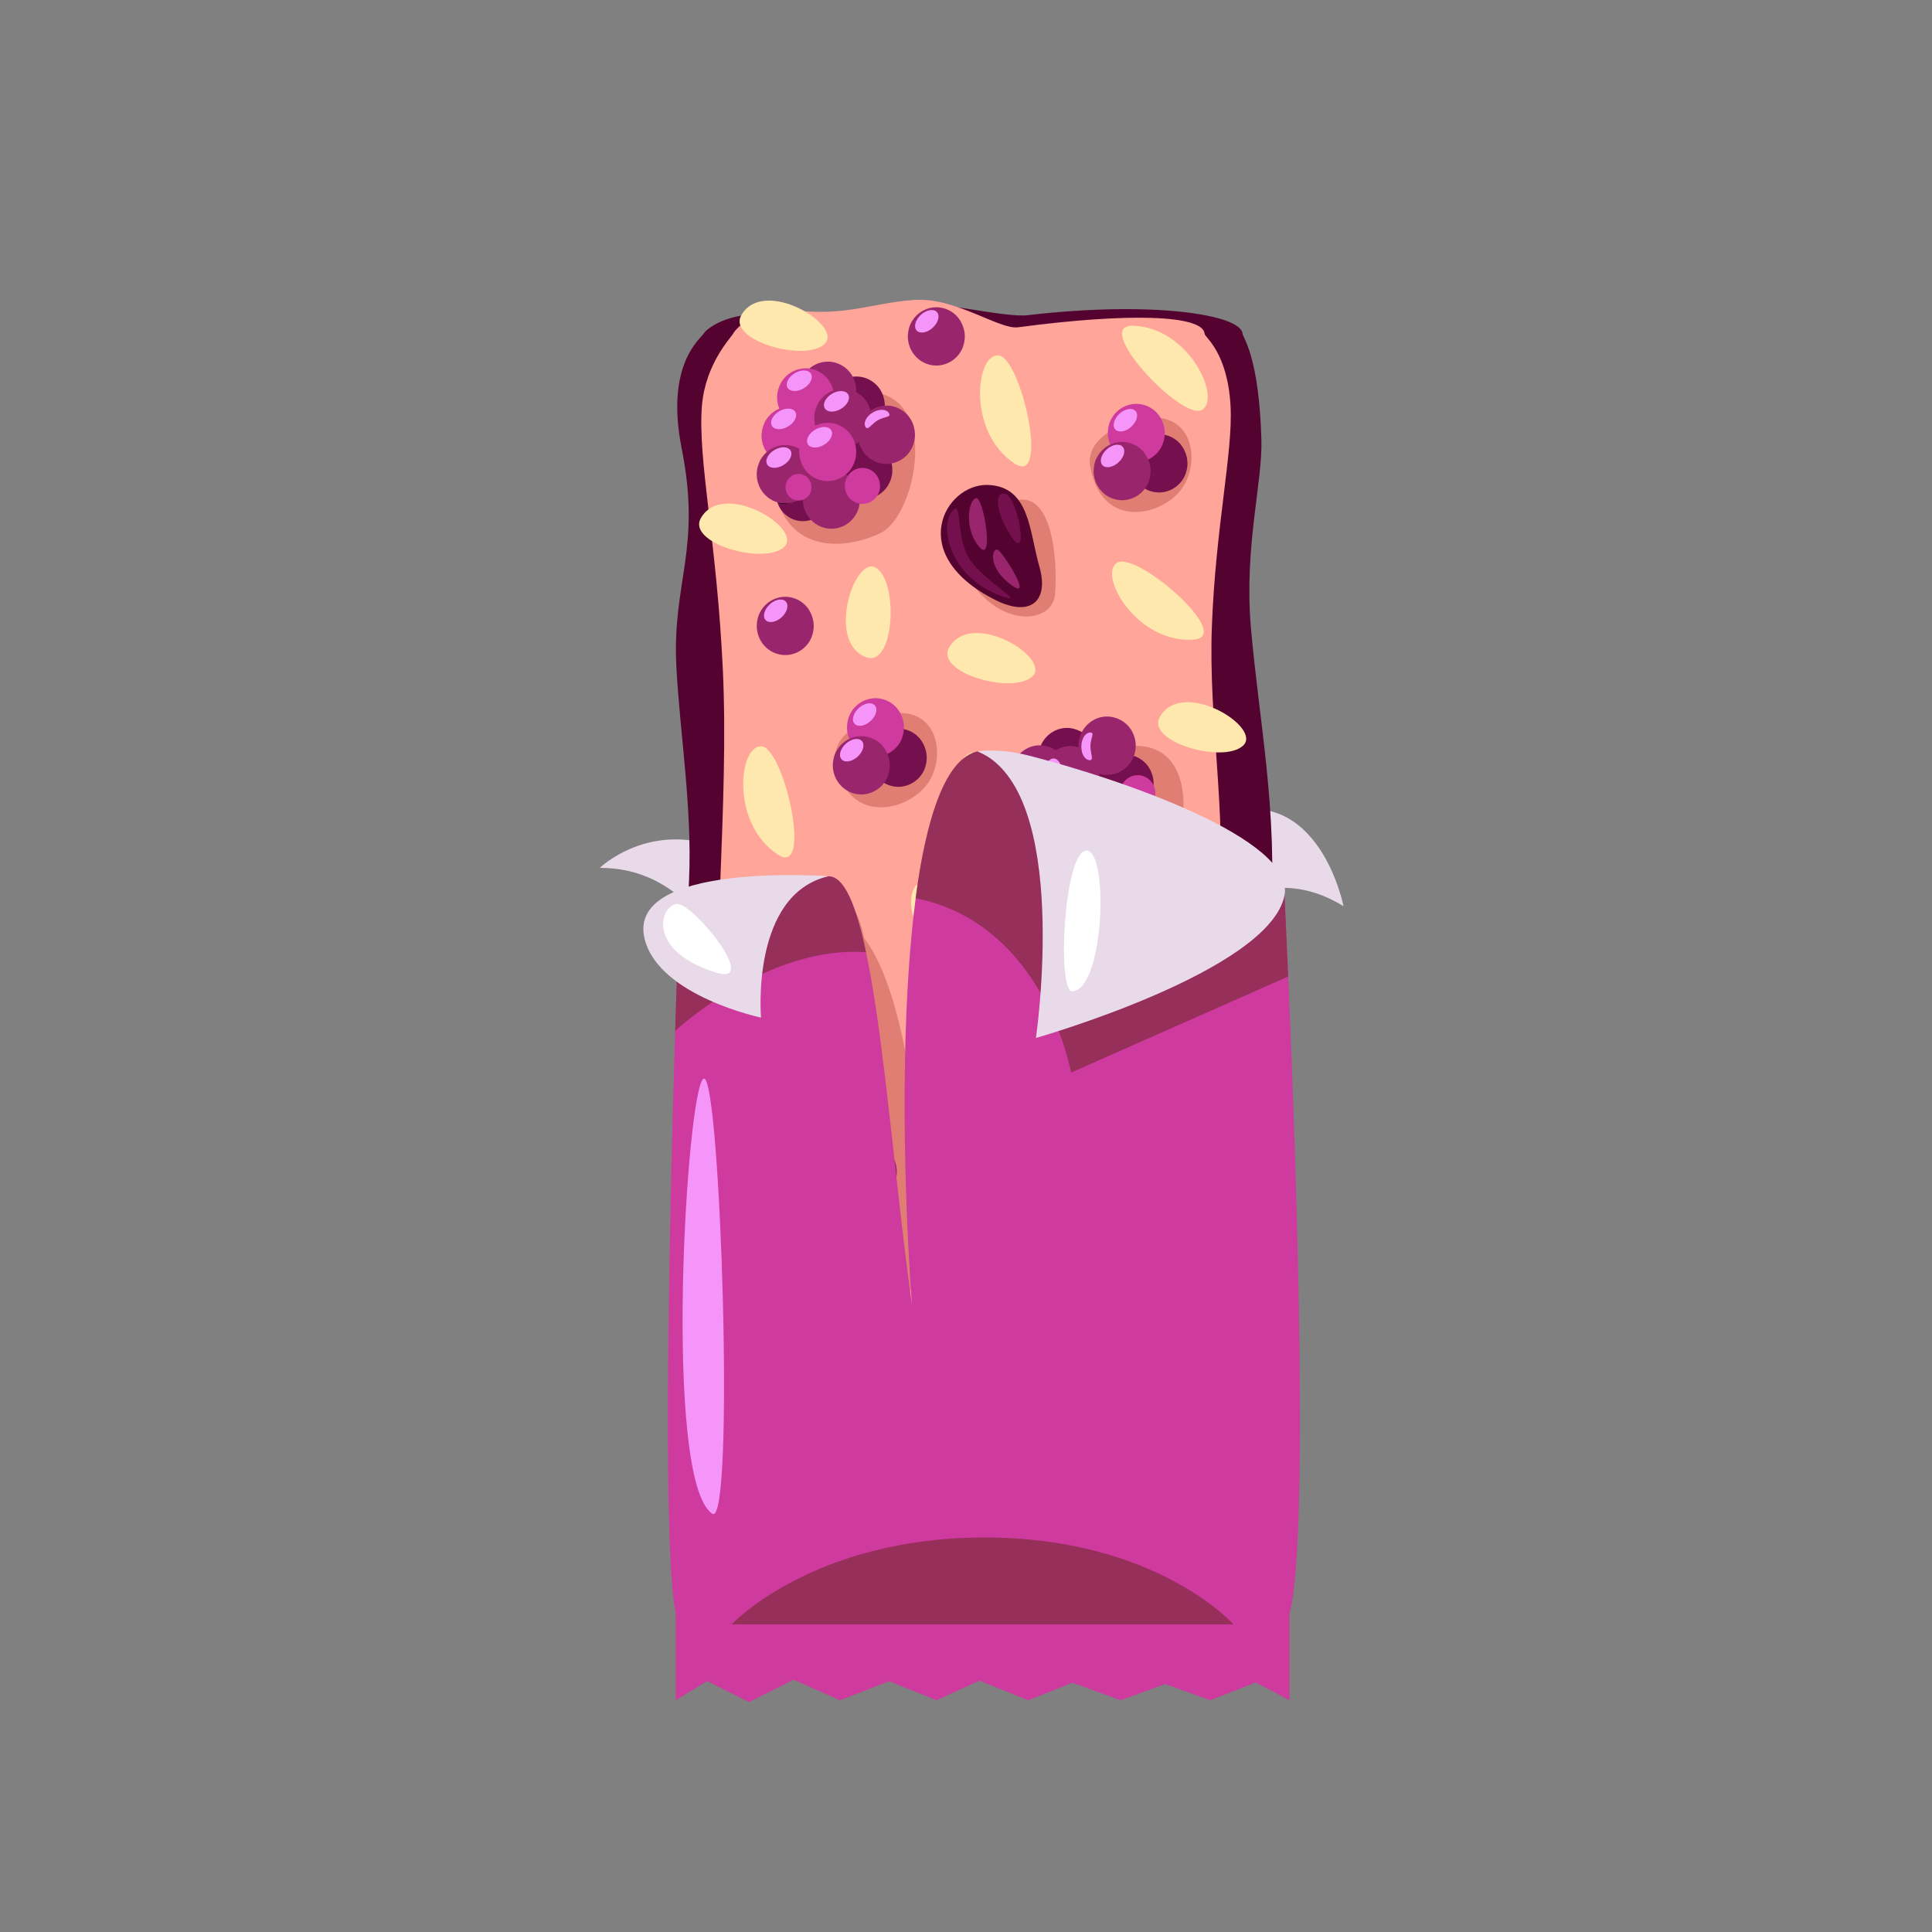 <?xml version="1.0" encoding="UTF-8"?>
<svg xmlns="http://www.w3.org/2000/svg" xmlns:xlink="http://www.w3.org/1999/xlink" viewBox="0 0 200 200">
  <rect x="0" y="0" width="200" height="200" fill="#808080" stroke="none"/>
  <defs>
    <style>
      .cls-1 {
        fill: #e9daea;
      }

      .cls-1, .cls-2, .cls-3, .cls-4, .cls-5, .cls-6, .cls-7, .cls-8, .cls-9, .cls-10, .cls-11, .cls-12, .cls-13, .cls-14, .cls-15 {
        stroke-width: 0px;
      }

      .cls-2 {
        fill: #99256d;
      }

      .cls-3 {
        fill: url(#_Áåçûìÿííûé_ãðàäèåíò_27);
      }

      .cls-3, .cls-4, .cls-8, .cls-12 {
        mix-blend-mode: screen;
      }

      .cls-4 {
        fill: url(#_Áåçûìÿííûé_ãðàäèåíò_27-2);
      }

      .cls-16 {
        isolation: isolate;
      }

      .cls-5 {
        fill: #ffe8ae;
      }

      .cls-6 {
        fill: #ce3a9d;
      }

      .cls-7 {
        fill: #540331;
      }

      .cls-8 {
        fill: url(#_Áåçûìÿííûé_ãðàäèåíò_27-4);
      }

      .cls-9 {
        fill: #662520;
        opacity: .54;
      }

      .cls-10 {
        fill: #e07e73;
      }

      .cls-11 {
        fill: #75104e;
      }

      .cls-12 {
        fill: url(#_Áåçûìÿííûé_ãðàäèåíò_27-3);
      }

      .cls-13 {
        fill: #ffa599;
      }

      .cls-14 {
        fill: #fff;
      }

      .cls-15 {
        fill: #f695f9;
      }
    </style>
    <linearGradient id="_Áåçûìÿííûé_ãðàäèåíò_27" data-name="Áåçûìÿííûé ãðàäèåíò 27" x1="-3717.6" y1="-5135.67" x2="-3710.8" y2="-5130.99" gradientTransform="translate(-2546.61 5817.68) rotate(60.39)" gradientUnits="userSpaceOnUse">
      <stop offset=".12" stop-color="#ff79cd"/>
      <stop offset=".13" stop-color="#ee70bf"/>
      <stop offset=".17" stop-color="#b65693"/>
      <stop offset=".22" stop-color="#863f6b"/>
      <stop offset=".26" stop-color="#5c2c4a"/>
      <stop offset=".3" stop-color="#3b1c2f"/>
      <stop offset=".35" stop-color="#210f1a"/>
      <stop offset=".39" stop-color="#0e060b"/>
      <stop offset=".44" stop-color="#030102"/>
      <stop offset=".49" stop-color="#000"/>
    </linearGradient>
    <linearGradient id="_Áåçûìÿííûé_ãðàäèåíò_27-2" data-name="Áåçûìÿííûé ãðàäèåíò 27" x1="-104.36" y1="-306.27" x2="-97.61" y2="-301.62" gradientTransform="translate(209.61 396.36) rotate(1.35)" xlink:href="#_Áåçûìÿííûé_ãðàäèåíò_27"/>
    <linearGradient id="_Áåçûìÿííûé_ãðàäèåíò_27-3" data-name="Áåçûìÿííûé ãðàäèåíò 27" x1="-2625.63" y1="-4462.02" x2="-2618.81" y2="-4457.33" gradientTransform="translate(-1534.53 5070.82) rotate(48.98)" xlink:href="#_Áåçûìÿííûé_ãðàäèåíò_27"/>
    <linearGradient id="_Áåçûìÿííûé_ãðàäèåíò_27-4" data-name="Áåçûìÿííûé ãðàäèåíò 27" x1="-128.05" y1="-261.6" x2="-121.3" y2="-256.95" gradientTransform="translate(209.61 396.36) rotate(1.35)" xlink:href="#_Áåçûìÿííûé_ãðàäèåíò_27"/>
  </defs>
  <g class="cls-16">
    <g id="altro">
      <g>
        <path class="cls-1" d="M75.02,87.98c-7.64-3.26-12.93,1.86-12.93,1.86,4.15,0,7.21,1.74,9.74,4.33l3.19-6.19Z"/>
        <path class="cls-1" d="M126.45,84.27c10.13-3.28,12.63,9.54,12.63,9.54-5-3.07-9.43-2.04-13.66.38l1.02-9.92Z"/>
        <path class="cls-7" d="M128.87,166.37c-.62,1.53-5.17,5.13-12.89,3.35-5-1.15-8.35,6.1-17.04-.24-3.43-2.5-5.16,1.91-10.61.57-7.91-1.95-12.21,1.66-15.5-2.49-.83-1.05-3.83-12.73-2.89-28.04.39-6.29,2.96-15.92,1.36-25.19-1.35-7.81-.27-16.51.03-23.21.33-7.56-.95-15.24-1.31-22.05-.47-8.88,2.64-12.11.54-22.69-1.73-8.72,2.03-11.37,2.28-11.84.27-.51,2.65-2.33,6.58-1.93,6.78.69,10.31-.7,15.57-1.18,2.25-.21,9.12,1.46,11.37,1.2,13.04-1.52,22.12-.05,22.27,1.91.04.45,1.7,2.32,1.95,10.96.13,4.46-1.8,11.11-1.09,19.42.82,9.62,2.84,19.15,2.03,30.4-.45,6.37-1.69,12.5-1.18,21.19.38,6.6-.8,15.13.25,20.17,3.58,17.15-1.15,28.27-1.72,29.67Z"/>
        <path class="cls-13" d="M126.25,94.76c-.4,6.38-.5,13.07-.05,21.77.17,3.46,2.17,7.64,1.91,11.44-.23,3.44-2.71,6.54-2.51,8.97.7,8.05,4.08,12.06,3.85,16.87-.27,5.91-4.28,11.78-4.55,12.55-.54,1.53-5.15,8.36-10.5,3.79-6.09-5.21-7.27-.48-13.81-1.22-2.86-.33-6.05,2.12-8.94,2.36-.83.08-1.75.01-2.82-.28-.9-.26-1.74-.43-2.52-.55-5.22-.82-7.93.7-10.44-2.89-.45-.65-2.86-7.66-3.28-15.27-.27-4.83,4.33-5.61,1.5-14.87-1.84-6.01,2.35-13.91.45-23.08-2.88-13.94-.23-16.52.03-23.21.29-7.56.58-14.97.26-21.77-.61-13.2-2.61-21.76-2.17-27.33.35-4.42,3.07-7.15,3.22-7.48.24-.52,2.48-2.87,5.92-2.47,5.94.7,8.22-.71,12.84-1.04,4.28-.3,8.79,3.1,10.76,2.83,11.41-1.52,19.17-1.29,19.3.68.03.37,2.4,1.9,2.69,7.55.24,4.74-1.57,12.61-1.94,22.83-.35,9.65,1.5,18.57.8,29.82Z"/>
        <g>
          <path class="cls-2" d="M99.69,35.91c-.59,1.55-2.3,2.33-3.82,1.73-1.37-.54-2.13-2.02-1.82-3.45.02-.15.07-.3.12-.45.59-1.55,2.3-2.33,3.82-1.73.77.3,1.35.9,1.64,1.63.3.7.34,1.5.05,2.27Z"/>
          <path class="cls-15" d="M96.53,33.95c-.59.52-1.32.63-1.65.25s-.11-1.11.47-1.63c.58-.52,1.32-.63,1.65-.25.33.38.11,1.11-.47,1.63Z"/>
        </g>
        <g>
          <path class="cls-2" d="M84.05,65.88c-.59,1.55-2.3,2.33-3.82,1.73-1.37-.54-2.13-2.02-1.82-3.45.02-.15.07-.3.12-.45.59-1.55,2.3-2.33,3.82-1.73.77.3,1.35.9,1.64,1.63.3.7.34,1.5.05,2.27Z"/>
          <path class="cls-15" d="M80.89,63.92c-.59.52-1.32.63-1.65.25-.33-.38-.11-1.11.47-1.63.58-.52,1.32-.63,1.65-.25.33.38.11,1.11-.47,1.63Z"/>
        </g>
        <g>
          <path class="cls-2" d="M111.31,101.79c-.59,1.55-2.3,2.33-3.82,1.73-1.37-.54-2.13-2.02-1.82-3.45.02-.15.07-.3.12-.45.59-1.55,2.3-2.33,3.82-1.73.77.3,1.35.9,1.64,1.63.3.7.34,1.5.05,2.27Z"/>
          <path class="cls-15" d="M108.15,99.83c-.58.52-1.32.63-1.65.25-.33-.38-.11-1.11.47-1.63.59-.52,1.32-.63,1.65-.25.33.38.11,1.11-.47,1.63Z"/>
        </g>
        <g>
          <path class="cls-2" d="M124.24,140.61c-.59,1.55-2.3,2.33-3.83,1.73-1.37-.54-2.13-2.02-1.82-3.45.02-.15.07-.3.12-.45.59-1.55,2.3-2.33,3.82-1.73.77.3,1.35.9,1.64,1.63.3.7.34,1.5.05,2.27Z"/>
          <path class="cls-15" d="M121.09,138.65c-.59.52-1.32.63-1.65.25-.33-.38-.11-1.11.47-1.63.59-.52,1.32-.63,1.65-.25.33.38.11,1.11-.47,1.63Z"/>
        </g>
        <g>
          <path class="cls-2" d="M96.36,157.2c-.59,1.55-2.3,2.33-3.82,1.73-1.37-.54-2.13-2.02-1.82-3.45.02-.15.07-.3.12-.45.59-1.55,2.3-2.33,3.82-1.73.77.3,1.35.9,1.64,1.63.3.7.34,1.5.05,2.27Z"/>
          <path class="cls-15" d="M93.2,155.24c-.59.52-1.32.63-1.65.25-.33-.38-.11-1.11.47-1.63.59-.52,1.32-.63,1.65-.25.33.38.11,1.11-.47,1.63Z"/>
        </g>
        <g>
          <path class="cls-10" d="M99.21,57.76c2.95,7.4,9.74,7.21,10.01,3.74.27-3.47-.24-10.34-3.82-9.75-3.58.58-8.39.51-6.2,6.02Z"/>
          <g>
            <path class="cls-7" d="M103.1,62.14c-9.48-4.72-5.26-12.06-.87-11.94,4.38.12,4.32,4.82,5.36,8.43,1.04,3.61-.92,5.28-4.49,3.51Z"/>
            <path class="cls-11" d="M104.01,61.81c-5.52-1.74-6.78-7.08-5.52-8.79,1.27-1.7.25,2.7,2.05,5.11,1.6,2.15,5.55,4.33,3.47,3.68Z"/>
            <path class="cls-2" d="M101.29,56.52c-1.51-1.92-1.04-4.73-.26-4.96.78-.23,1.98,7.14.26,4.96Z"/>
            <path class="cls-2" d="M104.84,60.66c-2.72-1.85-2.14-4.08-1.54-3.73.6.35,3.6,5.13,1.54,3.73Z"/>
            <path class="cls-11" d="M104.57,55.36c-1.62-2.58-1.6-4.72-.39-4.18,1.21.53,2.44,7.44.39,4.18Z"/>
          </g>
        </g>
        <g>
          <path class="cls-10" d="M79.73,98.96c2.95,7.4,9.74,7.21,10.01,3.74.27-3.47-.24-10.34-3.82-9.75-3.58.58-8.39.51-6.2,6.02Z"/>
          <g>
            <path class="cls-7" d="M83.62,103.33c-9.48-4.72-5.26-12.06-.87-11.94,4.38.12,4.32,4.82,5.36,8.43,1.04,3.61-.92,5.28-4.49,3.51Z"/>
            <path class="cls-11" d="M84.53,103c-5.52-1.74-6.78-7.08-5.52-8.79,1.27-1.7.25,2.7,2.05,5.11,1.6,2.15,5.55,4.33,3.47,3.68Z"/>
            <path class="cls-2" d="M81.81,97.72c-1.51-1.92-1.04-4.73-.26-4.96.78-.23,1.98,7.14.26,4.96Z"/>
            <path class="cls-2" d="M85.36,101.85c-2.72-1.85-2.14-4.08-1.54-3.73.6.35,3.6,5.13,1.54,3.73Z"/>
            <path class="cls-11" d="M85.09,96.56c-1.62-2.58-1.6-4.72-.39-4.18,1.21.53,2.44,7.44.39,4.18Z"/>
          </g>
        </g>
        <g>
          <path class="cls-10" d="M104.76,127.19c2.95,7.4,9.74,7.21,10.01,3.74.27-3.47-.24-10.34-3.82-9.75-3.58.58-8.39.51-6.2,6.02Z"/>
          <g>
            <path class="cls-7" d="M108.65,131.57c-9.48-4.72-5.26-12.06-.87-11.94,4.38.12,4.32,4.82,5.36,8.43,1.04,3.61-.92,5.28-4.49,3.51Z"/>
            <path class="cls-11" d="M109.56,131.24c-5.52-1.74-6.78-7.08-5.52-8.79,1.27-1.7.25,2.7,2.05,5.11,1.6,2.15,5.55,4.33,3.47,3.68Z"/>
            <path class="cls-2" d="M106.83,125.96c-1.51-1.92-1.04-4.73-.26-4.96.78-.23,1.98,7.14.26,4.96Z"/>
            <path class="cls-2" d="M110.39,130.09c-2.72-1.85-2.14-4.08-1.54-3.73.6.35,3.6,5.13,1.54,3.73Z"/>
            <path class="cls-11" d="M110.11,124.8c-1.62-2.58-1.6-4.72-.39-4.18,1.21.53,2.44,7.44.39,4.18Z"/>
          </g>
        </g>
        <path class="cls-10" d="M80.3,51.1c1.29,5.82,6.69,6.03,10.8,4.11,4.11-1.92,6.69-16.68-3.29-14.38-9.98,2.31-7.5,10.27-7.5,10.27Z"/>
        <path class="cls-10" d="M108.08,87.72c1.29,5.82,6.69,6.03,10.8,4.11,4.11-1.92,6.69-16.68-3.29-14.38-9.98,2.31-7.5,10.27-7.5,10.27Z"/>
        <path class="cls-10" d="M82.43,131.14c1.29,5.82,6.69,6.03,10.8,4.11,4.11-1.92,1.89-42.44-8.1-40.13-9.98,2.31-2.7,36.03-2.7,36.03Z"/>
        <path class="cls-10" d="M105.8,161.91c1.29,5.82,6.69,6.03,10.8,4.11,4.11-1.92,6.69-16.68-3.29-14.38-9.98,2.31-7.5,10.27-7.5,10.27Z"/>
        <g>
          <g>
            <g>
              <g>
                <path class="cls-11" d="M91.14,43.62c-.88,1.4-2.71,1.82-4.08.92-1.24-.81-1.7-2.41-1.11-3.75.05-.15.12-.28.21-.42.88-1.4,2.71-1.82,4.08-.92.7.45,1.15,1.16,1.29,1.93.16.75.04,1.54-.39,2.23Z"/>
                <path class="cls-2" d="M88.18,42.08c-.88,1.4-2.71,1.82-4.08.92-1.24-.81-1.7-2.41-1.11-3.75.05-.15.12-.28.21-.42.88-1.4,2.71-1.82,4.08-.92.7.45,1.15,1.16,1.29,1.93.16.75.04,1.54-.39,2.23Z"/>
                <path class="cls-11" d="M85.47,52.64c-.83,1.32-2.55,1.71-3.85.87-1.17-.76-1.6-2.28-1.05-3.54.05-.14.12-.26.2-.39.83-1.32,2.55-1.71,3.85-.87.66.43,1.08,1.09,1.22,1.82.15.7.04,1.45-.37,2.11Z"/>
                <path class="cls-3" d="M82.07,51.9c-.67.39-1.42.35-1.66-.09-.24-.44.1-1.11.78-1.5.67-.39,1.42-.35,1.66.09.24.44-.1,1.11-.78,1.5Z"/>
                <path class="cls-6" d="M85.89,42.77c-.88,1.4-2.71,1.82-4.08.92-1.24-.81-1.7-2.41-1.11-3.75.05-.15.12-.28.21-.42.88-1.4,2.71-1.82,4.08-.92.7.45,1.15,1.16,1.29,1.93.16.75.04,1.54-.39,2.23Z"/>
                <path class="cls-15" d="M83.18,40.21c-.67.39-1.42.35-1.66-.09-.24-.44.1-1.11.78-1.5.67-.39,1.42-.35,1.66.09.24.44-.1,1.11-.78,1.5Z"/>
                <path class="cls-6" d="M84.28,46.72c-.88,1.4-2.71,1.82-4.08.92-1.24-.81-1.7-2.41-1.11-3.75.05-.15.12-.28.21-.42.88-1.4,2.71-1.82,4.08-.92.7.45,1.15,1.16,1.29,1.93.16.75.04,1.54-.39,2.23Z"/>
                <path class="cls-15" d="M81.56,44.16c-.67.39-1.42.35-1.66-.09-.24-.44.1-1.11.78-1.5.67-.39,1.42-.35,1.66.09.24.44-.1,1.11-.78,1.5Z"/>
                <path class="cls-11" d="M91.92,50.27c-.88,1.4-2.71,1.82-4.08.92-1.24-.81-1.7-2.41-1.11-3.75.05-.15.12-.28.21-.42.88-1.4,2.71-1.82,4.08-.92.7.45,1.15,1.16,1.29,1.93.16.75.04,1.54-.39,2.23Z"/>
                <path class="cls-2" d="M88.56,53.34c-.88,1.4-2.71,1.82-4.08.92-1.24-.81-1.7-2.41-1.11-3.75.05-.15.12-.28.21-.42.88-1.4,2.71-1.82,4.08-.92.7.45,1.15,1.16,1.29,1.93.16.75.04,1.54-.39,2.23Z"/>
                <path class="cls-2" d="M83.78,50.72c-.88,1.4-2.71,1.82-4.08.92-1.24-.81-1.7-2.41-1.11-3.75.05-.15.12-.28.21-.42.88-1.4,2.71-1.82,4.08-.92.7.45,1.15,1.16,1.29,1.93.16.75.04,1.54-.39,2.23Z"/>
                <path class="cls-15" d="M81.07,48.16c-.67.39-1.42.35-1.66-.09-.24-.44.1-1.11.78-1.5.67-.39,1.42-.35,1.66.09.24.44-.1,1.11-.78,1.5Z"/>
              </g>
              <path class="cls-6" d="M83.8,51.18c-.4.64-1.23.83-1.86.42-.57-.37-.77-1.1-.51-1.71.02-.07.06-.13.1-.19.4-.64,1.23-.83,1.86-.42.32.21.52.53.59.88.07.34.02.7-.18,1.02Z"/>
              <path class="cls-6" d="M90.82,51.3c-.54.87-1.67,1.12-2.52.57-.77-.5-1.05-1.49-.69-2.31.03-.09.08-.17.13-.26.54-.87,1.67-1.12,2.52-.57.43.28.71.71.8,1.19.1.46.03.95-.24,1.38Z"/>
            </g>
            <path class="cls-2" d="M94.26,46.63c-.88,1.4-2.71,1.82-4.08.92-1.24-.81-1.7-2.41-1.11-3.75.05-.15.12-.28.21-.42.88-1.4,2.71-1.82,4.08-.92.7.45,1.15,1.16,1.29,1.93.16.75.04,1.54-.39,2.23Z"/>
            <path class="cls-2" d="M89.74,44.89c-.88,1.4-2.71,1.82-4.08.92-1.24-.81-1.7-2.41-1.11-3.75.05-.15.12-.28.21-.42.88-1.4,2.71-1.82,4.08-.92.7.45,1.15,1.16,1.29,1.93.16.75.04,1.54-.39,2.23Z"/>
            <path class="cls-15" d="M87.03,42.34c-.67.39-1.42.35-1.66-.09-.24-.44.1-1.11.78-1.5.67-.39,1.42-.35,1.66.09.24.44-.1,1.11-.78,1.5Z"/>
            <path class="cls-6" d="M88.18,48.41c-.88,1.4-2.71,1.82-4.08.92-1.24-.81-1.7-2.41-1.11-3.75.05-.15.12-.28.21-.42.88-1.4,2.71-1.82,4.08-.92.7.45,1.15,1.16,1.29,1.93.16.75.04,1.54-.39,2.23Z"/>
            <path class="cls-15" d="M85.28,46.06c-.67.39-1.42.35-1.66-.09-.24-.44.1-1.11.78-1.5.67-.39,1.42-.35,1.66.09.24.44-.1,1.11-.78,1.5Z"/>
          </g>
          <path class="cls-15" d="M90.9,43.48c-.67.39-1.07,1.15-1.31.71-.24-.44.1-1.11.78-1.5.67-.39,1.42-.35,1.66.09.24.44-.45.32-1.13.71Z"/>
        </g>
        <g>
          <g>
            <g>
              <g>
                <path class="cls-11" d="M113.11,77.03c.73,1.49.13,3.3-1.33,4.05-1.32.67-2.9.24-3.73-.96-.09-.12-.17-.25-.24-.4-.73-1.49-.13-3.3,1.33-4.05.74-.38,1.57-.41,2.29-.14.71.24,1.32.76,1.68,1.49Z"/>
                <path class="cls-2" d="M110.3,78.83c.73,1.49.13,3.3-1.33,4.05-1.32.67-2.9.24-3.73-.96-.09-.12-.17-.25-.24-.4-.73-1.49-.13-3.3,1.33-4.05.74-.38,1.56-.41,2.29-.14.71.24,1.32.76,1.68,1.49Z"/>
                <path class="cls-11" d="M117.78,86.64c.69,1.41.13,3.12-1.25,3.82-1.24.63-2.74.23-3.51-.9-.09-.11-.16-.24-.23-.37-.69-1.41-.13-3.12,1.25-3.82.7-.36,1.48-.39,2.16-.13.67.23,1.24.71,1.58,1.41Z"/>
                <path class="cls-4" d="M115.41,89.23c-.02.79-.43,1.42-.93,1.41-.5-.01-.88-.66-.86-1.45.02-.79.43-1.42.93-1.41s.88.66.86,1.45Z"/>
                <path class="cls-6" d="M109.7,81.19c.73,1.49.13,3.3-1.33,4.05-1.32.67-2.9.24-3.73-.96-.09-.12-.17-.25-.24-.4-.73-1.49-.13-3.3,1.33-4.05.74-.38,1.56-.41,2.29-.14.71.24,1.32.76,1.68,1.49Z"/>
                <path class="cls-15" d="M106.16,82.25c-.02.79-.43,1.42-.93,1.41-.5-.01-.88-.66-.86-1.45.02-.79.43-1.42.93-1.41.5.01.88.66.86,1.45Z"/>
                <path class="cls-6" d="M112.2,84.64c.73,1.49.13,3.3-1.33,4.05-1.32.67-2.9.24-3.73-.96-.09-.12-.17-.25-.24-.4-.73-1.49-.13-3.3,1.33-4.05.74-.38,1.57-.41,2.29-.14.71.24,1.32.76,1.68,1.49Z"/>
                <path class="cls-15" d="M108.65,85.7c-.02.79-.43,1.42-.93,1.41-.5-.01-.88-.66-.86-1.45.02-.79.43-1.42.93-1.41s.88.66.86,1.45Z"/>
                <path class="cls-11" d="M119.11,79.77c.73,1.49.13,3.3-1.33,4.05-1.32.67-2.9.24-3.73-.96-.09-.12-.17-.25-.24-.4-.73-1.49-.13-3.3,1.33-4.05.74-.38,1.56-.41,2.29-.14.71.24,1.32.76,1.68,1.49Z"/>
                <path class="cls-2" d="M119.96,84.29c.73,1.49.13,3.3-1.33,4.05-1.32.67-2.9.24-3.73-.96-.09-.12-.17-.25-.24-.4-.73-1.49-.13-3.3,1.33-4.05.74-.38,1.56-.41,2.29-.14.71.24,1.32.76,1.68,1.49Z"/>
                <path class="cls-2" d="M115.31,87.12c.73,1.49.13,3.3-1.33,4.05-1.32.67-2.9.24-3.73-.96-.09-.12-.17-.25-.24-.4-.73-1.49-.13-3.3,1.33-4.05.74-.38,1.56-.41,2.29-.14.71.24,1.32.76,1.68,1.49Z"/>
                <path class="cls-15" d="M111.76,88.18c-.02.79-.43,1.42-.93,1.41-.5-.01-.88-.66-.86-1.45.02-.79.43-1.42.93-1.41.5.01.88.66.86,1.45Z"/>
              </g>
              <path class="cls-6" d="M115.7,87.35c.33.68.06,1.51-.6,1.85-.6.31-1.32.11-1.7-.44-.04-.06-.08-.11-.11-.18-.33-.68-.06-1.51.6-1.85.34-.17.71-.19,1.04-.06.32.11.6.34.76.68Z"/>
              <path class="cls-6" d="M119.41,81.27c.45.92.08,2.04-.82,2.5-.81.41-1.79.15-2.3-.59-.06-.07-.11-.16-.15-.24-.45-.92-.08-2.04.82-2.5.46-.23.96-.25,1.41-.09.44.15.81.47,1.03.92Z"/>
            </g>
            <path class="cls-2" d="M117.26,75.85c.73,1.49.13,3.3-1.33,4.05-1.32.67-2.9.24-3.73-.96-.09-.12-.17-.25-.24-.4-.73-1.49-.13-3.3,1.33-4.05.74-.38,1.56-.41,2.29-.14.71.24,1.32.76,1.68,1.49Z"/>
            <path class="cls-2" d="M113.47,78.91c.73,1.49.13,3.3-1.33,4.05-1.32.67-2.9.24-3.73-.96-.09-.12-.17-.25-.24-.4-.73-1.49-.13-3.3,1.33-4.05.74-.38,1.56-.41,2.29-.14.71.24,1.32.76,1.68,1.49Z"/>
            <path class="cls-15" d="M109.93,79.97c-.02.79-.43,1.42-.93,1.41s-.88-.66-.86-1.45c.02-.79.43-1.42.93-1.41.5.01.88.66.86,1.45Z"/>
            <path class="cls-6" d="M115.63,82.09c.73,1.49.13,3.3-1.33,4.05-1.32.67-2.9.24-3.73-.96-.09-.12-.17-.25-.24-.4-.73-1.49-.13-3.3,1.33-4.05.74-.38,1.56-.41,2.29-.14.71.24,1.32.76,1.68,1.49Z"/>
            <path class="cls-15" d="M112.16,83.42c-.02.79-.43,1.42-.93,1.41-.5-.01-.88-.66-.86-1.45.02-.79.43-1.42.93-1.41.5.01.88.66.86,1.45Z"/>
          </g>
          <path class="cls-15" d="M112.88,77.18c-.02.79.41,1.53-.08,1.51-.5-.01-.88-.66-.86-1.45.02-.79.43-1.42.93-1.41.5.01.03.56.01,1.35Z"/>
        </g>
        <g>
          <g>
            <g>
              <g>
                <path class="cls-11" d="M116.76,154.18c-.59,1.55-2.3,2.33-3.82,1.73-1.37-.54-2.13-2.02-1.82-3.45.02-.15.07-.3.12-.45.59-1.55,2.3-2.33,3.82-1.73.77.3,1.35.9,1.64,1.63.3.7.34,1.5.05,2.27Z"/>
                <path class="cls-2" d="M113.56,153.27c-.59,1.55-2.3,2.33-3.82,1.73-1.37-.54-2.13-2.02-1.82-3.45.02-.15.07-.3.12-.45.59-1.55,2.3-2.33,3.82-1.73.77.3,1.35.9,1.64,1.63.3.7.34,1.5.05,2.27Z"/>
                <path class="cls-11" d="M112.95,164.17c-.55,1.47-2.17,2.2-3.61,1.63-1.3-.51-2.01-1.91-1.71-3.26.02-.14.06-.28.12-.42.55-1.47,2.17-2.2,3.61-1.63.73.29,1.27.85,1.55,1.54.29.66.32,1.42.05,2.14Z"/>
                <path class="cls-12" d="M109.48,164.13c-.59.52-1.32.63-1.65.25-.33-.38-.11-1.11.47-1.63.59-.52,1.32-.63,1.65-.25.33.38.11,1.11-.47,1.63Z"/>
                <path class="cls-6" d="M111.45,154.41c-.59,1.55-2.3,2.33-3.82,1.73-1.37-.54-2.13-2.02-1.82-3.45.02-.15.07-.3.12-.45.59-1.55,2.3-2.33,3.82-1.73.77.3,1.35.9,1.64,1.63.3.7.34,1.5.05,2.27Z"/>
                <path class="cls-15" d="M108.29,152.45c-.59.52-1.32.63-1.65.25-.33-.38-.11-1.11.47-1.63.59-.52,1.32-.63,1.65-.25.33.38.11,1.11-.47,1.63Z"/>
                <path class="cls-6" d="M110.63,158.61c-.59,1.55-2.3,2.33-3.82,1.73-1.37-.54-2.13-2.02-1.82-3.45.02-.15.07-.3.12-.45.59-1.55,2.3-2.33,3.82-1.73.77.3,1.35.9,1.64,1.63.3.7.34,1.5.05,2.27Z"/>
                <path class="cls-15" d="M107.48,156.65c-.58.52-1.32.63-1.65.25-.33-.38-.11-1.11.47-1.63s1.32-.63,1.65-.25c.33.38.11,1.11-.47,1.63Z"/>
                <path class="cls-11" d="M118.81,160.54c-.59,1.55-2.3,2.33-3.82,1.73-1.37-.54-2.13-2.02-1.82-3.45.02-.15.07-.3.12-.45.59-1.55,2.3-2.33,3.82-1.73.77.3,1.35.9,1.64,1.63.3.7.34,1.5.05,2.27Z"/>
                <path class="cls-2" d="M116.12,164.23c-.59,1.55-2.3,2.33-3.82,1.73-1.37-.54-2.13-2.02-1.82-3.45.02-.15.07-.3.12-.45.59-1.55,2.3-2.33,3.82-1.73.77.3,1.35.9,1.64,1.63.3.7.34,1.5.05,2.27Z"/>
                <path class="cls-2" d="M110.93,162.63c-.59,1.55-2.3,2.33-3.82,1.73-1.37-.54-2.13-2.02-1.82-3.45.02-.15.07-.3.12-.45.59-1.55,2.3-2.33,3.82-1.73.77.3,1.35.9,1.64,1.63.3.7.34,1.5.05,2.27Z"/>
                <path class="cls-15" d="M107.77,160.67c-.59.52-1.32.63-1.65.25-.33-.38-.11-1.11.47-1.63.59-.52,1.32-.63,1.65-.25.33.38.11,1.11-.47,1.63Z"/>
              </g>
              <path class="cls-6" d="M111.03,163.08c-.27.71-1.05,1.06-1.74.79-.63-.25-.97-.92-.83-1.57.01-.07.03-.14.06-.2.27-.71,1.05-1.06,1.74-.79.35.14.62.41.75.74.14.32.16.69.02,1.03Z"/>
              <path class="cls-6" d="M117.93,161.78c-.36.96-1.42,1.44-2.36,1.07-.85-.33-1.31-1.25-1.12-2.13.01-.09.04-.18.08-.28.36-.96,1.42-1.44,2.36-1.07.48.19.83.56,1.01,1.01.19.43.21.93.03,1.4Z"/>
            </g>
            <path class="cls-2" d="M120.4,156.51c-.59,1.55-2.3,2.33-3.82,1.73-1.37-.54-2.13-2.02-1.82-3.45.02-.15.07-.3.12-.45.59-1.55,2.3-2.33,3.82-1.73.77.3,1.35.9,1.64,1.63.3.7.34,1.5.05,2.27Z"/>
            <path class="cls-2" d="M115.64,155.71c-.59,1.55-2.3,2.33-3.82,1.73-1.37-.54-2.13-2.02-1.82-3.45.02-.15.07-.3.12-.45.59-1.55,2.3-2.33,3.82-1.73.77.3,1.35.9,1.64,1.63.3.7.34,1.5.05,2.27Z"/>
            <path class="cls-15" d="M112.48,153.75c-.59.52-1.32.63-1.65.25-.33-.38-.11-1.11.47-1.63.59-.52,1.32-.63,1.65-.25.33.38.11,1.11-.47,1.63Z"/>
            <path class="cls-6" d="M114.79,159.48c-.59,1.55-2.3,2.33-3.82,1.73-1.37-.54-2.13-2.02-1.82-3.45.02-.15.07-.3.12-.45.59-1.55,2.3-2.33,3.82-1.73.77.3,1.35.9,1.64,1.63.3.7.34,1.5.05,2.27Z"/>
            <path class="cls-15" d="M111.49,157.76c-.59.52-1.32.63-1.65.25-.33-.38-.11-1.11.47-1.63.59-.52,1.32-.63,1.65-.25.33.38.11,1.11-.47,1.63Z"/>
          </g>
          <path class="cls-15" d="M116.49,154.09c-.59.52-.82,1.34-1.15.96-.33-.38-.11-1.11.47-1.63s1.32-.63,1.65-.25c.33.38-.38.4-.97.92Z"/>
        </g>
        <g>
          <g>
            <g>
              <g>
                <path class="cls-11" d="M88.38,121.13c.73,1.49.13,3.3-1.33,4.05-1.32.67-2.9.24-3.73-.96-.09-.12-.17-.25-.24-.4-.73-1.49-.13-3.3,1.33-4.05.74-.38,1.56-.41,2.29-.14.71.24,1.32.76,1.68,1.49Z"/>
                <path class="cls-2" d="M85.57,122.93c.73,1.49.13,3.3-1.33,4.05-1.32.67-2.9.24-3.73-.96-.09-.12-.17-.25-.24-.4-.73-1.49-.13-3.3,1.33-4.05.74-.38,1.56-.41,2.29-.14.71.24,1.32.76,1.68,1.49Z"/>
                <path class="cls-11" d="M93.05,130.74c.69,1.41.13,3.12-1.25,3.82-1.24.63-2.74.23-3.51-.9-.09-.11-.16-.24-.23-.37-.69-1.41-.13-3.12,1.25-3.82.7-.36,1.48-.39,2.16-.13.67.23,1.24.71,1.58,1.41Z"/>
                <path class="cls-8" d="M90.68,133.33c-.02.79-.43,1.42-.93,1.41-.5-.01-.88-.66-.86-1.45.02-.79.43-1.42.93-1.41s.88.66.86,1.45Z"/>
                <path class="cls-6" d="M84.97,125.29c.73,1.49.13,3.3-1.33,4.05-1.32.67-2.9.24-3.73-.96-.09-.12-.17-.25-.24-.4-.73-1.49-.13-3.3,1.33-4.05.74-.38,1.56-.41,2.29-.14.71.24,1.32.76,1.68,1.49Z"/>
                <path class="cls-15" d="M81.43,126.35c-.02.79-.43,1.42-.93,1.41s-.88-.66-.86-1.45c.02-.79.43-1.42.93-1.41s.88.66.86,1.45Z"/>
                <path class="cls-6" d="M87.47,128.74c.73,1.49.13,3.3-1.33,4.05-1.32.67-2.9.24-3.73-.96-.09-.12-.17-.25-.24-.4-.73-1.49-.13-3.3,1.33-4.05.74-.38,1.57-.41,2.29-.14.71.24,1.32.76,1.68,1.49Z"/>
                <path class="cls-15" d="M83.92,129.8c-.02.79-.43,1.42-.93,1.41-.5-.01-.88-.66-.86-1.45.02-.79.43-1.42.93-1.41.5.01.88.66.86,1.45Z"/>
                <path class="cls-2" d="M90.58,131.22c.73,1.49.13,3.3-1.33,4.05-1.32.67-2.9.24-3.73-.96-.09-.12-.17-.25-.24-.4-.73-1.49-.13-3.3,1.33-4.05.74-.38,1.56-.41,2.29-.14.71.24,1.32.76,1.68,1.49Z"/>
                <path class="cls-15" d="M87.03,132.28c-.02.79-.43,1.42-.93,1.41-.5-.01-.88-.66-.86-1.45.02-.79.43-1.42.93-1.41s.88.66.86,1.45Z"/>
              </g>
              <path class="cls-6" d="M90.97,131.45c.33.68.06,1.51-.6,1.85-.6.31-1.32.11-1.7-.44-.04-.06-.08-.11-.11-.18-.33-.68-.06-1.51.6-1.85.34-.17.71-.19,1.04-.06.32.11.6.34.76.68Z"/>
            </g>
            <path class="cls-2" d="M92.53,119.95c.73,1.49.13,3.3-1.33,4.05-1.32.67-2.9.24-3.73-.96-.09-.12-.17-.25-.24-.4-.73-1.49-.13-3.3,1.33-4.05.74-.38,1.57-.41,2.29-.14.71.24,1.32.76,1.68,1.49Z"/>
            <path class="cls-2" d="M88.74,123.01c.73,1.49.13,3.3-1.33,4.05-1.32.67-2.9.24-3.73-.96-.09-.12-.17-.25-.24-.4-.73-1.49-.13-3.3,1.33-4.05.74-.38,1.57-.41,2.29-.14.71.24,1.32.76,1.68,1.49Z"/>
            <path class="cls-15" d="M85.19,124.07c-.02.79-.43,1.42-.93,1.41-.5-.01-.88-.66-.86-1.45.02-.79.43-1.42.93-1.41.5.01.88.66.86,1.45Z"/>
            <path class="cls-6" d="M90.9,126.19c.73,1.49.13,3.3-1.33,4.05-1.32.67-2.9.24-3.73-.96-.09-.12-.17-.25-.24-.4-.73-1.49-.13-3.3,1.33-4.05.74-.38,1.57-.41,2.29-.14.71.24,1.32.76,1.68,1.49Z"/>
            <path class="cls-15" d="M87.43,127.52c-.02.79-.43,1.42-.93,1.41-.5-.01-.88-.66-.86-1.45.02-.79.43-1.42.93-1.41.5.01.88.66.86,1.45Z"/>
          </g>
          <path class="cls-15" d="M88.15,121.28c-.02.79.41,1.53-.08,1.51-.5-.01-.88-.66-.86-1.45.02-.79.43-1.42.93-1.41.5.01.03.56.01,1.35Z"/>
        </g>
        <path class="cls-10" d="M86.57,79.09c1.22,6.23,7.2,4.99,9.37,2.15,2.16-2.84,1.2-8.69-4.45-7.19-6.18,1.64-4.92,5.04-4.92,5.04Z"/>
        <path class="cls-10" d="M112.91,48.52c1.22,6.23,7.2,4.99,9.37,2.15,2.16-2.84,1.2-8.69-4.45-7.19-6.18,1.64-4.92,5.04-4.92,5.04Z"/>
        <path class="cls-10" d="M115.43,115.06c1.22,6.23,7.2,4.99,9.37,2.15,2.16-2.84,1.2-8.69-4.45-7.19-6.18,1.64-4.92,5.04-4.92,5.04Z"/>
        <path class="cls-10" d="M79.81,148.48c1.22,6.23,7.2,4.99,9.37,2.15,2.16-2.84,1.2-8.69-4.45-7.19-6.18,1.64-4.92,5.04-4.92,5.04Z"/>
        <g>
          <path class="cls-11" d="M95.75,79.52c-.59,1.55-2.3,2.33-3.82,1.73-1.37-.54-2.13-2.02-1.82-3.45.02-.15.07-.3.12-.45.59-1.55,2.3-2.33,3.82-1.73.77.3,1.35.9,1.64,1.63.3.7.34,1.5.05,2.27Z"/>
          <g>
            <path class="cls-6" d="M93.4,76.38c-.59,1.55-2.3,2.33-3.83,1.73-1.37-.54-2.13-2.02-1.82-3.45.02-.15.07-.3.12-.45.59-1.55,2.3-2.33,3.82-1.73.77.3,1.35.9,1.64,1.63.3.7.34,1.5.05,2.27Z"/>
            <path class="cls-15" d="M90.1,74.66c-.59.52-1.32.63-1.65.25-.33-.38-.11-1.11.47-1.63.59-.52,1.32-.63,1.65-.25.33.38.11,1.11-.47,1.63Z"/>
          </g>
          <g>
            <path class="cls-2" d="M91.92,80.31c-.59,1.55-2.3,2.33-3.82,1.73-1.37-.54-2.13-2.02-1.82-3.45.02-.15.07-.3.12-.45.59-1.55,2.3-2.33,3.82-1.73.77.3,1.35.9,1.64,1.63.3.7.34,1.5.05,2.27Z"/>
            <path class="cls-15" d="M88.76,78.35c-.59.52-1.32.63-1.65.25-.33-.38-.11-1.11.47-1.63.59-.52,1.32-.63,1.65-.25.33.38.11,1.11-.47,1.63Z"/>
          </g>
        </g>
        <g>
          <path class="cls-11" d="M124.94,115.03c-.59,1.55-2.3,2.33-3.82,1.73-1.37-.54-2.13-2.02-1.82-3.45.02-.15.07-.3.12-.45.59-1.55,2.3-2.33,3.82-1.73.77.3,1.35.9,1.64,1.63.3.7.34,1.5.05,2.27Z"/>
          <g>
            <path class="cls-6" d="M122.59,111.89c-.59,1.55-2.3,2.33-3.82,1.73-1.37-.54-2.13-2.02-1.82-3.45.02-.15.07-.3.12-.45.59-1.55,2.3-2.33,3.82-1.73.77.3,1.35.9,1.64,1.63.3.7.34,1.5.05,2.27Z"/>
            <path class="cls-15" d="M119.29,110.17c-.59.52-1.32.63-1.65.25-.33-.38-.11-1.11.47-1.63.58-.52,1.32-.63,1.65-.25.33.38.11,1.11-.47,1.63Z"/>
          </g>
          <g>
            <path class="cls-2" d="M121.12,115.82c-.59,1.55-2.3,2.33-3.82,1.73-1.37-.54-2.13-2.02-1.82-3.45.02-.15.07-.3.12-.45.59-1.55,2.3-2.33,3.82-1.73.77.3,1.35.9,1.64,1.63.3.7.34,1.5.05,2.27Z"/>
            <path class="cls-15" d="M117.96,113.86c-.58.52-1.32.63-1.65.25-.33-.38-.11-1.11.47-1.63.59-.52,1.32-.63,1.65-.25.33.38.11,1.11-.47,1.63Z"/>
          </g>
        </g>
        <g>
          <path class="cls-11" d="M88.97,148.51c-.59,1.55-2.3,2.33-3.82,1.73-1.37-.54-2.13-2.02-1.82-3.45.02-.15.07-.3.12-.45.59-1.55,2.3-2.33,3.82-1.73.77.3,1.35.9,1.64,1.63.3.7.34,1.5.05,2.27Z"/>
          <g>
            <path class="cls-6" d="M86.62,145.37c-.59,1.55-2.3,2.33-3.82,1.73-1.37-.54-2.13-2.02-1.82-3.45.02-.15.07-.3.12-.45.59-1.55,2.3-2.33,3.82-1.73.77.3,1.35.9,1.64,1.63.3.7.34,1.5.05,2.27Z"/>
            <path class="cls-15" d="M83.32,143.65c-.59.52-1.32.63-1.65.25-.33-.38-.11-1.11.47-1.63.58-.52,1.32-.63,1.65-.25.33.38.11,1.11-.47,1.63Z"/>
          </g>
          <g>
            <path class="cls-2" d="M85.14,149.3c-.59,1.55-2.3,2.33-3.82,1.73-1.37-.54-2.13-2.02-1.82-3.45.02-.15.07-.3.12-.45.59-1.55,2.3-2.33,3.82-1.73.77.3,1.35.9,1.64,1.63.3.7.34,1.5.05,2.27Z"/>
            <path class="cls-15" d="M81.98,147.34c-.59.52-1.32.63-1.65.25-.33-.38-.11-1.11.47-1.63.58-.52,1.32-.63,1.65-.25.33.38.11,1.11-.47,1.63Z"/>
          </g>
        </g>
        <g>
          <path class="cls-11" d="M122.74,49.05c-.59,1.55-2.3,2.33-3.82,1.73-1.37-.54-2.13-2.02-1.82-3.45.02-.15.07-.3.12-.45.59-1.55,2.3-2.33,3.82-1.73.77.3,1.35.9,1.64,1.63.3.7.34,1.5.05,2.27Z"/>
          <g>
            <path class="cls-6" d="M120.39,45.91c-.59,1.55-2.3,2.33-3.82,1.73-1.37-.54-2.13-2.02-1.82-3.45.02-.15.07-.3.12-.45.59-1.55,2.3-2.33,3.82-1.73.77.3,1.35.9,1.64,1.63.3.7.34,1.5.05,2.27Z"/>
            <path class="cls-15" d="M117.09,44.19c-.58.52-1.32.63-1.65.25-.33-.38-.11-1.11.47-1.63.59-.52,1.32-.63,1.65-.25.33.38.11,1.11-.47,1.63Z"/>
          </g>
          <g>
            <path class="cls-2" d="M118.92,49.85c-.59,1.55-2.3,2.33-3.82,1.73-1.37-.54-2.13-2.02-1.82-3.45.02-.15.07-.3.12-.45.59-1.55,2.3-2.33,3.82-1.73.77.3,1.35.9,1.64,1.63.3.7.34,1.5.05,2.27Z"/>
            <path class="cls-15" d="M115.76,47.89c-.59.52-1.32.63-1.65.25-.33-.38-.11-1.11.47-1.63.59-.52,1.32-.63,1.65-.25.33.38.11,1.11-.47,1.63Z"/>
          </g>
        </g>
        <path class="cls-5" d="M80.53,88.47c-4.95-3.23-4.05-11.39-1.7-11.21,2.35.18,5.35,13.59,1.7,11.21Z"/>
        <path class="cls-5" d="M117.29,33.72c5.88.18,9.21,7.65,7.1,8.73-2.11,1.08-11.43-8.86-7.1-8.73Z"/>
        <path class="cls-5" d="M120.06,131.14c-4.95-3.23-4.05-11.39-1.7-11.21,2.35.18,5.35,13.59,1.7,11.21Z"/>
        <path class="cls-5" d="M100.28,155.54c-4.95-3.23-4.05-11.39-1.7-11.21,2.35.18,5.35,13.59,1.7,11.21Z"/>
        <path class="cls-5" d="M80.13,165.27c-4.95-3.23-4.05-11.39-1.7-11.21,2.35.18,5.35,13.59,1.7,11.21Z"/>
        <path class="cls-5" d="M123.56,66.21c-5.86.43-9.92-6.67-7.93-7.95,1.99-1.29,12.25,7.64,7.93,7.95Z"/>
        <path class="cls-5" d="M105.05,48c-4.95-3.23-4.05-11.39-1.7-11.21,2.35.18,5.35,13.59,1.7,11.21Z"/>
        <path class="cls-5" d="M96.86,98.11c-3.84-2.71-2.94-8.56,0-6.32,2.94,2.25,6.38,10.82,0,6.32Z"/>
        <path class="cls-5" d="M100.3,87.32c-4.37-1.43-1.23-10.9,1.03-9.22,2.26,1.68,1.75,10.13-1.03,9.22Z"/>
        <path class="cls-5" d="M76,112.9c-1.29-4.49,8.14-7.16,8.05-4.31-.09,2.85-7.23,7.18-8.05,4.31Z"/>
        <path class="cls-5" d="M89.75,68.06c-4.37-1.43-1.23-10.9,1.03-9.22,2.26,1.68,1.75,10.13-1.03,9.22Z"/>
        <path class="cls-5" d="M98.25,67.04c2.31-4.05,10.7,1.11,8.6,3-2.09,1.89-10.07-.42-8.6-3Z"/>
        <path class="cls-5" d="M76.74,32.63c2.31-4.05,10.7,1.11,8.6,3-2.09,1.89-10.07-.42-8.6-3Z"/>
        <path class="cls-5" d="M72.55,53.64c2.31-4.05,10.7,1.11,8.6,3-2.09,1.89-10.07-.42-8.6-3Z"/>
        <path class="cls-5" d="M104.47,109.71c2.31-4.05,10.7,1.11,8.6,3-2.09,1.89-10.07-.42-8.6-3Z"/>
        <path class="cls-5" d="M120.07,74.2c2.31-4.05,10.7,1.11,8.6,3-2.09,1.89-10.07-.42-8.6-3Z"/>
        <path class="cls-5" d="M96.65,134.84c2.31-4.05,10.7,1.11,8.6,3-2.09,1.89-10.07-.42-8.6-3Z"/>
        <path class="cls-5" d="M121.74,147.03c4.54-.68,5.82,9.22,3.07,8.73-2.75-.49-5.96-8.3-3.07-8.73Z"/>
        <path class="cls-5" d="M99.29,163.83c-1.03,4.56-10.54,2.16-9.09-.28,1.45-2.44,9.75-2.63,9.09.28Z"/>
        <path class="cls-5" d="M120.46,104.28c-4.37-1.43-1.23-10.9,1.03-9.22,2.26,1.68,1.75,10.13-1.03,9.22Z"/>
        <path class="cls-5" d="M72.17,133.63c2.42-3.97,10.66,1.43,8.51,3.26-2.15,1.83-10.06-.72-8.51-3.26Z"/>
        <g>
          <path class="cls-6" d="M132.97,168.26c-3.58,4.07-59.9,3.85-62.62,0-1.96-2.76-1.1-40.46-.46-61.55.25-8.3.46-14.02.46-14.02l15.42-1.98c1.65,0,2.88,3.08,3.88,7.86.71,3.37,1.32,7.59,1.88,12.21.95,7.77,1.8,16.62,2.87,24.29-.58-8.07-.89-17.31-.7-25.97.12-5.79.46-11.34,1.09-16.11,1.11-8.46,3.13-14.49,6.42-15.2l31.77,14.91s.16,3.24.38,8.39c.82,19.01,2.44,63.98-.38,67.18Z"/>
          <g>
            <polygon class="cls-6" points="133.49 176.01 129.99 174.17 125.28 176.01 120.61 174.33 116.01 176.01 111.02 174.2 106.45 176.01 101.38 173.98 96.95 176.01 92.05 174.04 86.95 176.01 82.15 173.88 77.55 176.2 73.2 174.02 69.95 176.01 69.95 167.01 133.49 167.01 133.49 176.01"/>
            <path class="cls-9" d="M75.74,168.15h51.95s-8.02-8.99-25.77-8.99-26.18,8.99-26.18,8.99Z"/>
            <path class="cls-9" d="M89.65,98.57c-10.06-.71-19.38,7.79-19.76,8.15.25-8.3.46-14.02.46-14.02l15.42-1.98c1.65,0,2.88,3.08,3.88,7.86Z"/>
            <path class="cls-1" d="M85.76,90.71c-8.08,1.88-6.98,14.63-6.98,14.63,0,0-10.45-2.2-12.02-8.03-2.2-8.17,19-6.6,19-6.6Z"/>
            <path class="cls-9" d="M133.35,101.09l-22.47,9.94s-2.73-15.37-16.1-18.05c1.11-8.46,3.13-14.49,6.42-15.2l31.77,14.91s.16,3.24.38,8.39Z"/>
            <path class="cls-1" d="M101.2,77.78c9.78,4.04,6.04,29.67,6.04,29.67,0,0,24.16-6.88,25.73-14.75,1.18-5.89-17.23-12.14-26.54-14.5-3.13-.79-5.23-.42-5.23-.42Z"/>
            <path class="cls-15" d="M73.73,156.7c-5.2-3.53-2.59-44.8-.86-45.04,1.73-.24,3.22,46.64.86,45.04Z"/>
          </g>
        </g>
        <path class="cls-14" d="M74.06,100.66c-7.48-2.35-5.58-7.29-3.82-7.06,1.76.23,8.48,8.52,3.82,7.06Z"/>
        <path class="cls-14" d="M111,102.62c-1.59.08-.89-14.47,1.46-14.56,2.35-.09,1.87,14.39-1.46,14.56Z"/>
      </g>
    </g>
  </g>
</svg>